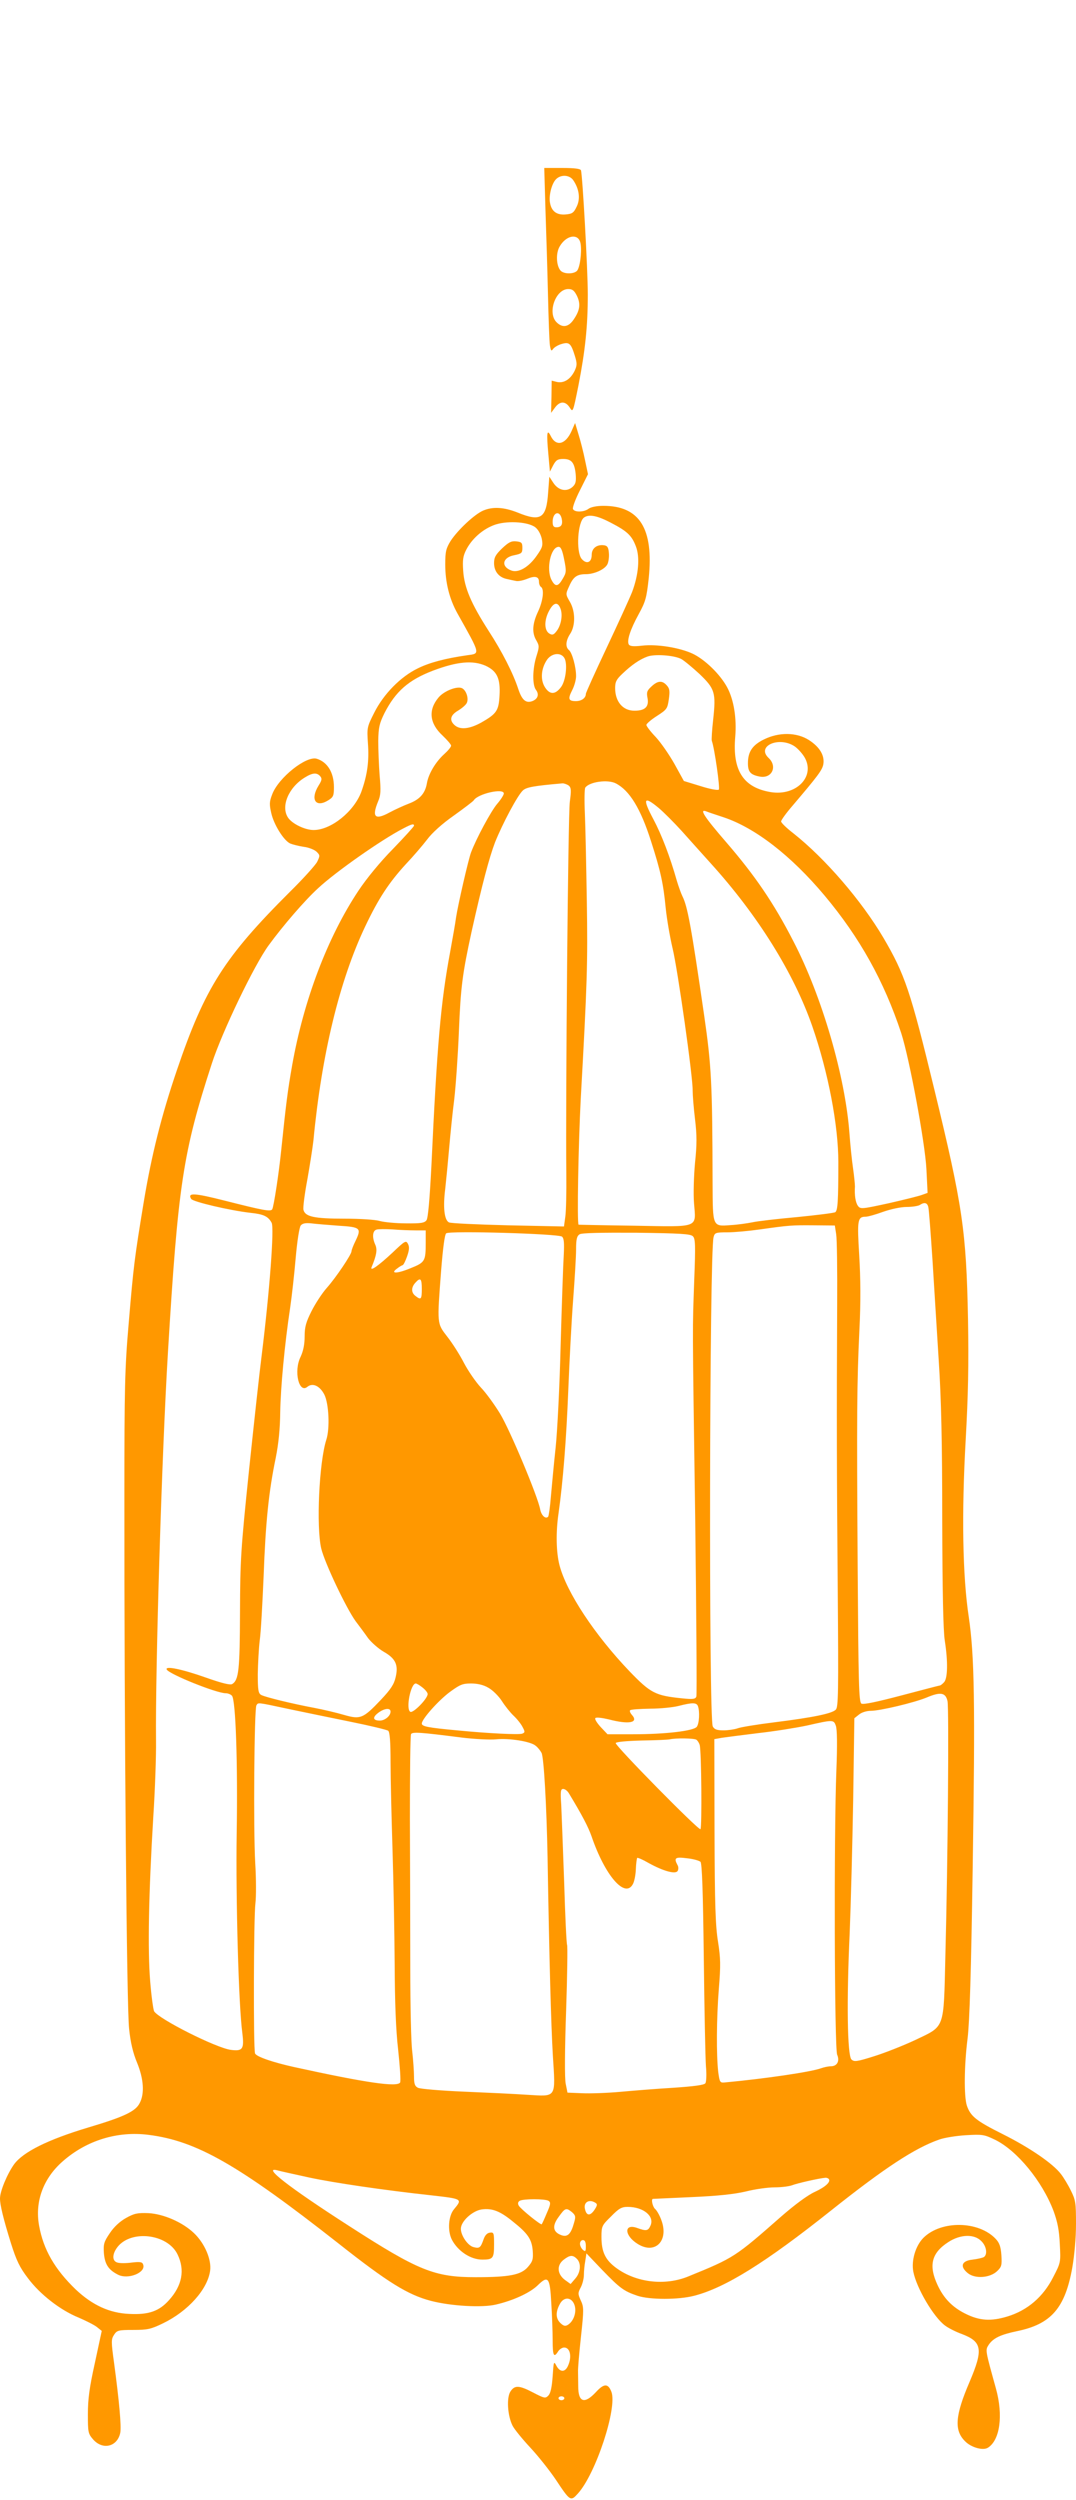 <?xml version="1.0" standalone="no"?>
<!DOCTYPE svg PUBLIC "-//W3C//DTD SVG 20010904//EN"
 "http://www.w3.org/TR/2001/REC-SVG-20010904/DTD/svg10.dtd">
<svg version="1.0" xmlns="http://www.w3.org/2000/svg"
 width="551pt" height="1280pt" viewBox="0 0 551 1280"
 preserveAspectRatio="xMidYMid meet">
<g transform="translate(0,1280) scale(0.1,-0.1)"
fill="#ff9800" stroke="none">
<path d="M2793 11733 c4 -115 10 -311 13 -438 3 -126 7 -245 10 -264 5 -28 7
-31 17 -17 7 9 26 20 44 25 38 11 47 3 67 -62 12 -39 11 -49 -2 -77 -21 -42
-54 -63 -89 -56 l-28 7 -1 -83 -2 -82 20 27 c25 34 53 34 75 1 17 -27 17 -27
45 112 35 179 48 305 48 466 0 128 -27 611 -35 636 -3 8 -32 12 -96 12 l-92 0
6 -207z m142 145 c31 -45 38 -96 18 -136 -15 -32 -23 -37 -56 -40 -45 -4 -72
15 -80 57 -8 36 7 98 29 122 24 26 69 25 89 -3z m35 -314 c11 -28 4 -117 -12
-146 -11 -22 -70 -24 -88 -3 -22 26 -24 90 -4 123 31 54 88 68 104 26z m-15
-280 c19 -41 15 -73 -18 -121 -26 -38 -57 -43 -87 -13 -48 48 -5 170 60 170
22 0 31 -8 45 -36z"/>
<path d="M2926 10591 c-31 -68 -79 -79 -106 -23 -19 38 -22 15 -12 -93 l8 -90
17 33 c14 26 23 32 51 32 43 0 58 -19 64 -78 3 -38 0 -50 -16 -65 -30 -27 -72
-19 -98 20 l-21 32 -6 -80 c-9 -133 -37 -152 -155 -104 -70 28 -127 32 -177
11 -45 -19 -130 -99 -167 -155 -24 -39 -28 -55 -28 -121 0 -92 21 -176 62
-250 120 -214 118 -206 51 -215 -112 -16 -192 -37 -253 -67 -89 -43 -176 -132
-224 -228 -37 -73 -37 -77 -32 -155 7 -92 -3 -164 -34 -250 -38 -101 -155
-195 -244 -195 -44 0 -108 31 -130 62 -40 57 1 156 85 207 40 25 62 26 79 6
10 -12 8 -21 -9 -48 -43 -70 -15 -114 48 -76 28 17 31 24 31 69 0 74 -33 128
-88 145 -54 16 -196 -97 -228 -182 -15 -38 -15 -52 -5 -96 13 -59 64 -141 97
-156 12 -5 43 -13 69 -17 26 -3 56 -15 67 -26 17 -17 17 -20 2 -51 -9 -17 -71
-86 -138 -152 -338 -337 -437 -493 -580 -914 -79 -232 -130 -435 -170 -676
-47 -286 -52 -323 -77 -621 -20 -231 -22 -328 -22 -884 -1 -1184 12 -2621 24
-2727 7 -70 20 -125 41 -175 34 -83 39 -159 13 -207 -21 -42 -80 -70 -265
-125 -206 -62 -332 -125 -378 -188 -36 -51 -72 -138 -72 -175 0 -33 17 -104
56 -229 28 -89 45 -124 87 -179 62 -83 166 -164 260 -202 37 -16 79 -37 93
-48 l25 -20 -35 -163 c-28 -126 -36 -186 -36 -263 0 -94 1 -100 28 -131 50
-55 124 -35 138 36 6 34 -6 165 -32 358 -15 109 -15 120 0 143 15 23 22 25 99
25 73 0 90 4 152 34 128 62 228 174 241 269 8 57 -28 141 -83 193 -59 56 -156
98 -233 102 -56 2 -72 -1 -115 -25 -32 -18 -62 -46 -83 -78 -30 -44 -33 -56
-30 -102 5 -57 23 -85 72 -110 52 -27 145 11 129 52 -4 13 -15 15 -58 10 -29
-4 -62 -4 -74 0 -28 8 -27 44 1 80 70 89 256 67 307 -38 39 -80 24 -160 -44
-235 -50 -56 -104 -75 -202 -70 -102 4 -190 45 -275 125 -107 103 -166 204
-188 328 -22 123 22 242 122 329 122 107 280 155 438 135 247 -31 460 -153
973 -556 252 -199 355 -263 473 -294 103 -27 264 -36 334 -19 90 21 173 60
212 97 55 54 64 44 71 -89 4 -62 7 -148 7 -190 0 -80 6 -93 28 -58 7 11 21 20
31 20 31 0 41 -48 19 -95 -15 -33 -41 -32 -59 2 -13 25 -14 22 -19 -55 -4 -57
-11 -87 -22 -98 -15 -16 -21 -14 -77 15 -73 38 -95 39 -117 6 -21 -32 -15
-125 11 -176 10 -19 51 -69 91 -112 40 -43 98 -116 129 -162 75 -113 77 -114
114 -73 92 101 203 439 172 521 -17 44 -38 44 -80 -2 -58 -62 -90 -52 -90 30
0 24 -1 58 -1 74 -1 17 6 97 15 180 15 138 15 153 -1 186 -15 33 -15 39 0 67
9 17 16 46 16 64 0 18 3 50 7 71 l6 39 81 -85 c91 -94 110 -108 180 -132 63
-21 211 -21 291 0 159 41 366 170 700 436 274 218 429 320 555 364 25 9 86 19
135 22 85 5 94 4 150 -23 113 -55 242 -212 300 -365 20 -55 29 -98 32 -169 5
-94 5 -95 -34 -170 -51 -101 -132 -170 -234 -201 -85 -26 -144 -22 -217 15
-66 33 -110 79 -141 146 -47 101 -31 165 57 221 61 39 131 41 167 4 27 -26 33
-69 13 -82 -7 -4 -33 -10 -58 -13 -57 -6 -66 -36 -23 -70 37 -29 112 -24 149
11 23 22 25 30 22 81 -3 44 -10 64 -29 84 -87 93 -279 96 -370 6 -41 -41 -63
-117 -52 -174 16 -83 104 -233 163 -276 16 -12 53 -31 83 -42 107 -40 113 -79
42 -246 -74 -172 -80 -248 -23 -304 31 -32 92 -49 117 -33 62 39 79 166 41
303 -55 199 -55 196 -37 224 23 34 60 52 146 70 174 36 245 118 282 325 11 64
19 153 19 224 0 107 -2 122 -26 170 -14 29 -37 67 -51 85 -40 53 -159 135
-299 205 -136 68 -164 91 -183 146 -15 47 -14 204 4 345 10 84 18 334 26 874
13 846 9 1084 -20 1282 -32 210 -37 532 -16 905 13 234 16 386 12 620 -9 454
-27 578 -173 1179 -122 503 -150 586 -260 774 -112 190 -298 406 -461 535 -35
27 -63 54 -63 61 0 7 26 43 58 80 130 153 152 182 158 212 8 45 -18 89 -74
125 -63 40 -153 41 -230 3 -59 -29 -82 -63 -82 -122 0 -44 13 -59 59 -68 63
-13 94 51 47 95 -65 61 54 113 134 59 18 -13 42 -40 53 -61 50 -97 -48 -193
-175 -173 -141 23 -198 110 -183 283 8 95 -7 191 -42 255 -36 66 -113 141
-176 171 -67 31 -182 50 -260 41 -43 -5 -61 -3 -67 6 -11 19 7 76 51 156 35
64 40 83 51 183 26 255 -47 371 -232 371 -34 0 -64 -6 -76 -15 -24 -18 -73
-19 -80 -1 -3 8 13 51 36 96 l41 82 -15 71 c-8 40 -23 99 -33 131 l-18 60 -19
-43z m-50 -445 c7 -31 -1 -46 -27 -46 -14 0 -19 7 -19 28 0 48 35 61 46 18z
m251 -22 c85 -44 108 -66 129 -121 22 -56 14 -146 -19 -234 -14 -35 -73 -164
-131 -287 -58 -123 -106 -229 -106 -235 0 -21 -22 -37 -51 -37 -38 0 -42 11
-19 56 11 21 20 53 20 72 0 47 -20 119 -36 133 -20 16 -17 49 6 84 27 41 27
115 -2 164 -22 38 -22 39 -3 80 21 48 40 61 85 61 43 0 96 24 110 50 6 11 10
38 8 58 -2 29 -8 38 -25 40 -36 5 -63 -15 -63 -49 0 -40 -27 -50 -52 -20 -29
37 -20 191 14 212 26 17 68 8 135 -27z m-387 -23 c15 -11 28 -34 34 -58 7 -36
5 -45 -26 -89 -41 -59 -94 -89 -130 -75 -54 20 -45 67 15 78 38 8 42 11 42 38
0 26 -4 30 -31 33 -26 3 -40 -5 -73 -36 -33 -32 -41 -46 -41 -75 0 -43 25 -74
67 -82 16 -4 37 -8 47 -10 11 -2 35 3 55 11 41 17 61 12 61 -15 0 -11 5 -23
10 -26 18 -11 11 -72 -15 -127 -29 -62 -32 -109 -8 -148 15 -27 15 -32 0 -80
-20 -63 -22 -148 -2 -173 17 -23 9 -46 -19 -57 -33 -12 -53 5 -72 62 -26 80
-83 192 -152 298 -89 139 -124 220 -130 306 -4 57 -1 77 16 110 28 54 80 101
138 124 61 25 174 20 214 -9z m149 -166 c12 -59 11 -67 -6 -96 -25 -44 -39
-46 -59 -8 -28 55 -4 169 37 169 11 0 19 -18 28 -65z m-19 -251 c13 -33 3 -88
-21 -117 -14 -18 -21 -20 -36 -11 -26 16 -27 66 -3 113 24 47 46 52 60 15z
m21 -255 c16 -31 6 -115 -18 -147 -30 -40 -58 -40 -83 0 -24 39 -19 96 12 141
25 34 72 38 89 6z m597 -3 c15 -8 57 -43 94 -77 79 -76 85 -95 70 -234 -6 -53
-9 -102 -7 -108 14 -38 43 -243 36 -250 -5 -5 -47 3 -94 18 l-85 26 -48 87
c-27 48 -70 110 -96 138 -27 28 -48 56 -48 62 0 6 24 27 54 46 51 33 54 37 61
86 6 42 4 55 -11 71 -23 26 -46 24 -78 -6 -23 -21 -26 -30 -20 -60 8 -44 -13
-64 -66 -64 -60 -1 -100 46 -100 116 0 32 7 45 38 74 46 44 88 73 127 87 37
14 136 7 173 -12z m-1001 -35 c58 -27 76 -65 71 -152 -4 -78 -15 -94 -94 -139
-60 -33 -108 -38 -136 -13 -28 25 -22 51 17 74 20 12 40 29 45 39 12 23 -3 68
-26 77 -27 10 -91 -16 -118 -48 -54 -64 -47 -133 20 -195 24 -23 44 -46 44
-52 0 -7 -16 -26 -36 -44 -44 -40 -80 -101 -88 -149 -9 -52 -37 -83 -93 -104
-26 -10 -70 -30 -98 -45 -75 -41 -92 -24 -59 56 14 32 15 56 8 134 -4 52 -7
132 -7 176 1 70 6 90 32 143 57 111 123 169 248 217 125 47 204 54 270 25z
m666 -602 c71 -36 128 -130 181 -297 49 -152 63 -217 75 -342 6 -58 22 -150
35 -205 26 -106 105 -663 103 -730 0 -22 5 -87 12 -145 10 -83 10 -130 0 -225
-6 -67 -9 -158 -5 -206 10 -129 31 -121 -308 -115 -154 2 -282 5 -283 5 -9 3
-1 417 11 646 33 591 36 692 31 1010 -3 182 -7 384 -10 450 -3 66 -2 125 2
132 21 30 115 43 156 22z m-241 -11 c13 -11 14 -24 6 -83 -9 -64 -22 -1511
-18 -1906 1 -92 -1 -190 -5 -218 l-7 -51 -286 6 c-158 4 -294 10 -303 15 -24
12 -31 78 -19 172 5 45 14 138 20 207 6 69 17 181 26 250 8 69 19 226 24 350
9 225 18 294 65 510 54 242 90 378 120 457 39 97 116 242 143 266 18 16 53 23
203 36 8 0 22 -5 31 -11z m-332 -41 c0 -7 -15 -31 -34 -53 -31 -36 -107 -177
-134 -249 -13 -34 -67 -268 -77 -335 -3 -25 -17 -103 -30 -175 -48 -257 -67
-474 -96 -1098 -9 -173 -17 -264 -25 -275 -10 -14 -29 -17 -106 -16 -51 0
-111 6 -133 12 -22 7 -103 12 -181 12 -155 0 -201 10 -210 45 -3 12 6 82 20
156 13 74 27 163 31 199 42 442 134 820 265 1096 68 143 121 224 209 320 37
39 85 95 108 125 25 34 77 81 137 123 53 38 99 73 102 78 21 34 154 64 154 35z
m793 -74 c25 -21 78 -74 118 -118 39 -44 106 -118 148 -165 243 -268 427 -565
521 -836 81 -234 133 -506 133 -694 0 -199 -3 -249 -16 -257 -7 -4 -95 -15
-196 -25 -101 -9 -204 -21 -230 -27 -25 -5 -74 -12 -109 -14 -94 -7 -92 -11
-93 216 -1 510 -6 601 -43 857 -66 455 -85 558 -111 610 -7 14 -20 50 -29 80
-35 124 -78 236 -120 315 -57 107 -50 122 27 58z m333 -48 c161 -54 344 -195
516 -400 181 -216 305 -439 393 -705 42 -130 122 -561 129 -696 l6 -122 -28
-10 c-15 -6 -92 -25 -171 -43 -138 -30 -145 -31 -158 -13 -12 17 -18 54 -15
99 0 11 -4 54 -10 95 -6 41 -14 120 -18 175 -21 292 -141 704 -287 985 -101
197 -198 338 -342 505 -116 134 -143 176 -103 160 9 -4 49 -17 88 -30z m-1586
-43 c0 -4 -48 -57 -107 -118 -66 -67 -135 -151 -177 -214 -159 -239 -281 -562
-340 -895 -23 -131 -31 -194 -56 -435 -12 -119 -38 -288 -46 -302 -8 -13 -45
-6 -242 44 -158 40 -193 42 -173 9 10 -15 198 -59 303 -71 68 -7 91 -18 109
-51 14 -26 -10 -348 -51 -679 -11 -85 -40 -351 -65 -590 -42 -406 -45 -455
-46 -725 -1 -295 -6 -347 -40 -368 -10 -6 -52 4 -134 33 -124 44 -213 62 -201
41 16 -25 255 -121 302 -121 12 0 26 -6 32 -13 19 -22 30 -344 24 -707 -5
-335 10 -882 29 -1020 10 -82 2 -94 -59 -86 -76 10 -371 159 -393 198 -4 8
-14 77 -20 154 -13 157 -8 445 16 841 9 138 15 313 14 389 -4 372 30 1477 61
1989 52 861 77 1025 225 1480 53 163 217 504 291 605 73 100 185 230 253 292
90 84 327 250 436 306 44 23 55 26 55 14z m2634 -1954 c3 -13 12 -133 21 -268
8 -135 23 -366 32 -515 13 -196 18 -420 18 -815 1 -367 5 -569 13 -620 17
-109 15 -195 -4 -214 -8 -9 -18 -16 -20 -16 -3 0 -91 -23 -197 -51 -129 -34
-196 -48 -206 -42 -13 8 -15 108 -19 689 -5 801 -4 951 9 1226 7 143 6 260 -1
379 -11 182 -9 199 33 199 11 0 51 11 89 25 40 14 91 25 121 25 29 0 59 5 67
10 24 16 39 12 44 -12z m-3021 -94 c113 -7 119 -12 88 -77 -12 -24 -21 -48
-21 -54 0 -16 -79 -134 -127 -188 -24 -27 -59 -81 -78 -119 -28 -56 -35 -80
-35 -129 0 -41 -7 -75 -21 -105 -36 -73 -8 -189 35 -153 27 22 64 5 87 -40 23
-46 29 -173 10 -231 -37 -116 -52 -445 -26 -557 18 -74 127 -304 176 -372 19
-25 48 -64 64 -87 17 -22 52 -53 79 -69 62 -35 77 -68 62 -131 -8 -36 -25 -62
-75 -115 -92 -97 -105 -102 -189 -78 -37 11 -105 27 -152 36 -113 21 -251 55
-272 66 -15 8 -18 24 -18 107 1 53 5 131 10 172 6 41 14 190 20 330 10 275 26
432 62 605 15 76 22 149 23 235 2 124 22 343 51 535 8 55 21 169 28 252 8 91
19 159 26 168 9 11 24 14 54 11 23 -3 85 -8 139 -12z m2549 -44 c4 -25 6 -184
5 -355 -3 -574 -2 -887 3 -1477 4 -513 3 -589 -10 -602 -19 -20 -116 -40 -316
-65 -89 -11 -174 -25 -188 -31 -15 -5 -47 -10 -71 -10 -34 0 -47 5 -55 20 -21
38 -17 2423 4 2505 6 23 10 25 71 25 35 0 111 7 167 15 149 21 162 22 278 21
l105 -1 7 -45z m-2154 20 l52 0 0 -62 c0 -97 -3 -102 -81 -133 -68 -28 -103
-27 -65 0 10 8 23 16 28 17 5 2 15 23 23 46 11 32 12 48 4 63 -10 19 -15 16
-79 -45 -73 -68 -117 -99 -107 -74 25 60 30 89 19 114 -17 37 -15 72 6 78 9 3
46 3 82 1 36 -3 89 -5 118 -5z m750 -32 c10 -9 12 -31 9 -92 -3 -45 -10 -252
-16 -461 -5 -209 -17 -447 -26 -530 -9 -82 -19 -194 -24 -248 -4 -53 -11 -100
-14 -103 -13 -14 -35 6 -41 38 -12 66 -155 407 -205 489 -28 46 -72 107 -99
135 -26 28 -65 85 -86 125 -21 41 -59 101 -85 134 -54 70 -53 62 -32 340 9
112 18 184 26 190 17 14 574 -2 593 -17z m670 2 c13 -12 14 -46 7 -225 -9
-266 -10 -171 5 -1218 6 -494 9 -905 6 -914 -5 -13 -17 -15 -74 -9 -136 14
-160 26 -268 138 -178 186 -323 405 -359 544 -17 66 -19 168 -5 264 23 163 40
377 50 630 6 151 17 361 25 465 8 105 15 221 15 257 0 53 4 69 18 78 11 7 111
9 291 8 225 -3 277 -6 289 -18z m-1388 -270 c0 -53 -4 -58 -32 -36 -23 17 -23
44 -1 68 26 29 33 22 33 -32z m4 -2041 c14 -11 26 -26 26 -33 0 -24 -75 -100
-89 -91 -24 14 2 145 28 145 5 0 20 -9 35 -21z m337 -1 c22 -12 53 -43 69 -68
16 -25 43 -59 60 -75 18 -17 38 -42 46 -58 13 -24 13 -28 -2 -34 -18 -6 -170
1 -334 17 -150 14 -180 20 -180 35 0 22 83 116 143 161 52 38 65 44 109 44 33
0 64 -7 89 -22z m2351 -68 c8 -37 2 -817 -11 -1310 -9 -375 -1 -352 -153 -425
-62 -29 -158 -67 -213 -84 -89 -28 -101 -29 -115 -16 -21 22 -25 300 -9 645 6
146 14 453 18 683 l6 419 24 19 c13 11 39 19 60 19 48 0 223 42 286 68 71 30
97 26 107 -18z m-3377 -40 c77 -16 221 -46 320 -66 99 -20 186 -41 193 -46 8
-8 12 -53 12 -162 0 -83 5 -284 10 -446 5 -162 10 -425 11 -585 1 -199 6 -338
18 -442 9 -84 14 -158 10 -166 -14 -25 -173 -2 -543 79 -108 24 -194 53 -200
70 -9 23 -7 702 2 769 4 33 4 125 -1 205 -10 176 -5 790 6 808 10 15 -1 17
162 -18z m2099 14 c10 -27 7 -89 -6 -106 -17 -21 -160 -38 -326 -38 l-131 0
-35 37 c-19 21 -32 41 -27 46 5 5 35 1 69 -7 103 -27 154 -17 118 23 -9 10
-13 21 -9 24 3 4 49 7 102 8 53 0 119 7 146 14 70 18 92 18 99 -1z m-1574 -28
c0 -22 -29 -46 -55 -46 -35 0 -39 16 -9 39 31 24 64 28 64 7z m2280 -72 c7
-17 8 -99 3 -228 -13 -325 -10 -1426 4 -1457 14 -32 0 -59 -32 -59 -13 0 -36
-5 -50 -10 -51 -19 -290 -54 -495 -73 -23 -2 -25 2 -32 53 -10 89 -9 272 3
426 10 122 9 157 -4 241 -13 79 -17 187 -18 568 l-1 470 39 7 c21 3 105 14
187 24 81 9 194 27 250 39 132 30 135 30 146 -1z m-1915 -61 c66 -8 145 -12
175 -9 68 7 179 -11 203 -33 11 -8 24 -25 30 -36 12 -21 26 -271 31 -535 9
-540 18 -857 27 -1014 14 -222 21 -211 -131 -202 -58 4 -203 11 -323 16 -119
5 -226 14 -237 20 -16 8 -20 21 -20 58 0 26 -4 83 -9 128 -6 44 -10 235 -10
425 0 189 -1 534 -2 766 0 232 2 427 6 434 8 12 49 9 260 -18z m1201 -11 c6
-4 14 -16 17 -27 9 -29 12 -423 4 -431 -8 -9 -438 428 -434 441 2 6 57 11 133
13 71 1 136 4 144 6 28 7 125 6 136 -2z m-653 -274 c69 -114 99 -172 116 -220
69 -202 172 -321 212 -245 7 12 14 46 15 75 1 30 5 56 7 59 3 2 29 -9 58 -26
76 -42 138 -59 149 -41 5 8 5 22 -1 31 -19 36 -12 42 49 34 31 -3 62 -12 69
-18 8 -9 13 -148 17 -492 3 -264 8 -514 11 -555 4 -41 2 -81 -3 -87 -5 -9 -60
-16 -163 -23 -85 -5 -208 -15 -274 -21 -66 -6 -154 -9 -195 -7 l-74 3 -9 45
c-6 27 -5 176 2 374 6 181 8 332 5 337 -3 5 -10 149 -15 321 -6 172 -13 350
-15 396 -5 70 -3 82 10 82 9 0 22 -10 29 -22z m-1328 -1968 c127 -27 377 -64
625 -91 158 -18 159 -18 115 -71 -29 -34 -34 -111 -11 -156 31 -59 96 -102
156 -102 55 0 60 7 60 77 0 60 -1 64 -22 61 -14 -2 -25 -14 -32 -35 -15 -42
-20 -47 -51 -39 -29 7 -65 59 -65 94 0 38 59 92 107 99 53 7 93 -8 158 -61 78
-62 98 -91 103 -150 3 -45 0 -55 -25 -84 -35 -40 -93 -52 -267 -52 -211 0
-293 33 -648 262 -311 200 -448 307 -367 285 13 -4 87 -20 164 -37z m2658 -6
c14 -14 -14 -41 -70 -67 -36 -16 -102 -65 -170 -124 -240 -211 -243 -213 -478
-309 -119 -49 -267 -32 -369 43 -56 41 -76 82 -76 159 0 55 2 59 49 105 40 41
54 49 85 49 81 0 139 -48 117 -96 -12 -27 -21 -29 -68 -12 -69 25 -67 -39 3
-82 90 -56 161 18 120 124 -9 25 -24 50 -32 56 -11 10 -21 48 -11 51 1 0 90 4
197 9 137 6 220 15 280 29 47 12 113 21 147 21 34 0 74 5 90 11 25 10 140 36
169 38 6 1 14 -2 17 -5z m-1434 -113 c12 -8 11 -18 -9 -63 -12 -29 -24 -55
-26 -57 -5 -5 -108 78 -118 96 -5 10 -4 18 5 24 18 11 130 11 148 0z m240 -10
c11 -7 10 -13 -4 -35 -22 -33 -41 -33 -49 1 -10 36 20 55 53 34z m-120 -48
c18 -16 20 -23 11 -53 -16 -59 -33 -76 -65 -65 -44 16 -49 47 -14 94 33 46 38
48 68 24z m71 -174 c0 -27 -2 -30 -15 -19 -8 7 -15 21 -15 31 0 11 7 19 15 19
10 0 15 -10 15 -31z m-46 -65 c23 -23 20 -69 -8 -101 l-24 -28 -29 21 c-40 30
-43 75 -7 103 32 25 47 26 68 5z m-11 -240 c10 -35 -6 -80 -35 -98 -13 -8 -22
-6 -37 8 -25 23 -27 56 -5 97 21 42 64 38 77 -7z m-53 -474 c0 -5 -7 -10 -15
-10 -8 0 -15 5 -15 10 0 6 7 10 15 10 8 0 15 -4 15 -10z"/>
</g>
</svg>
